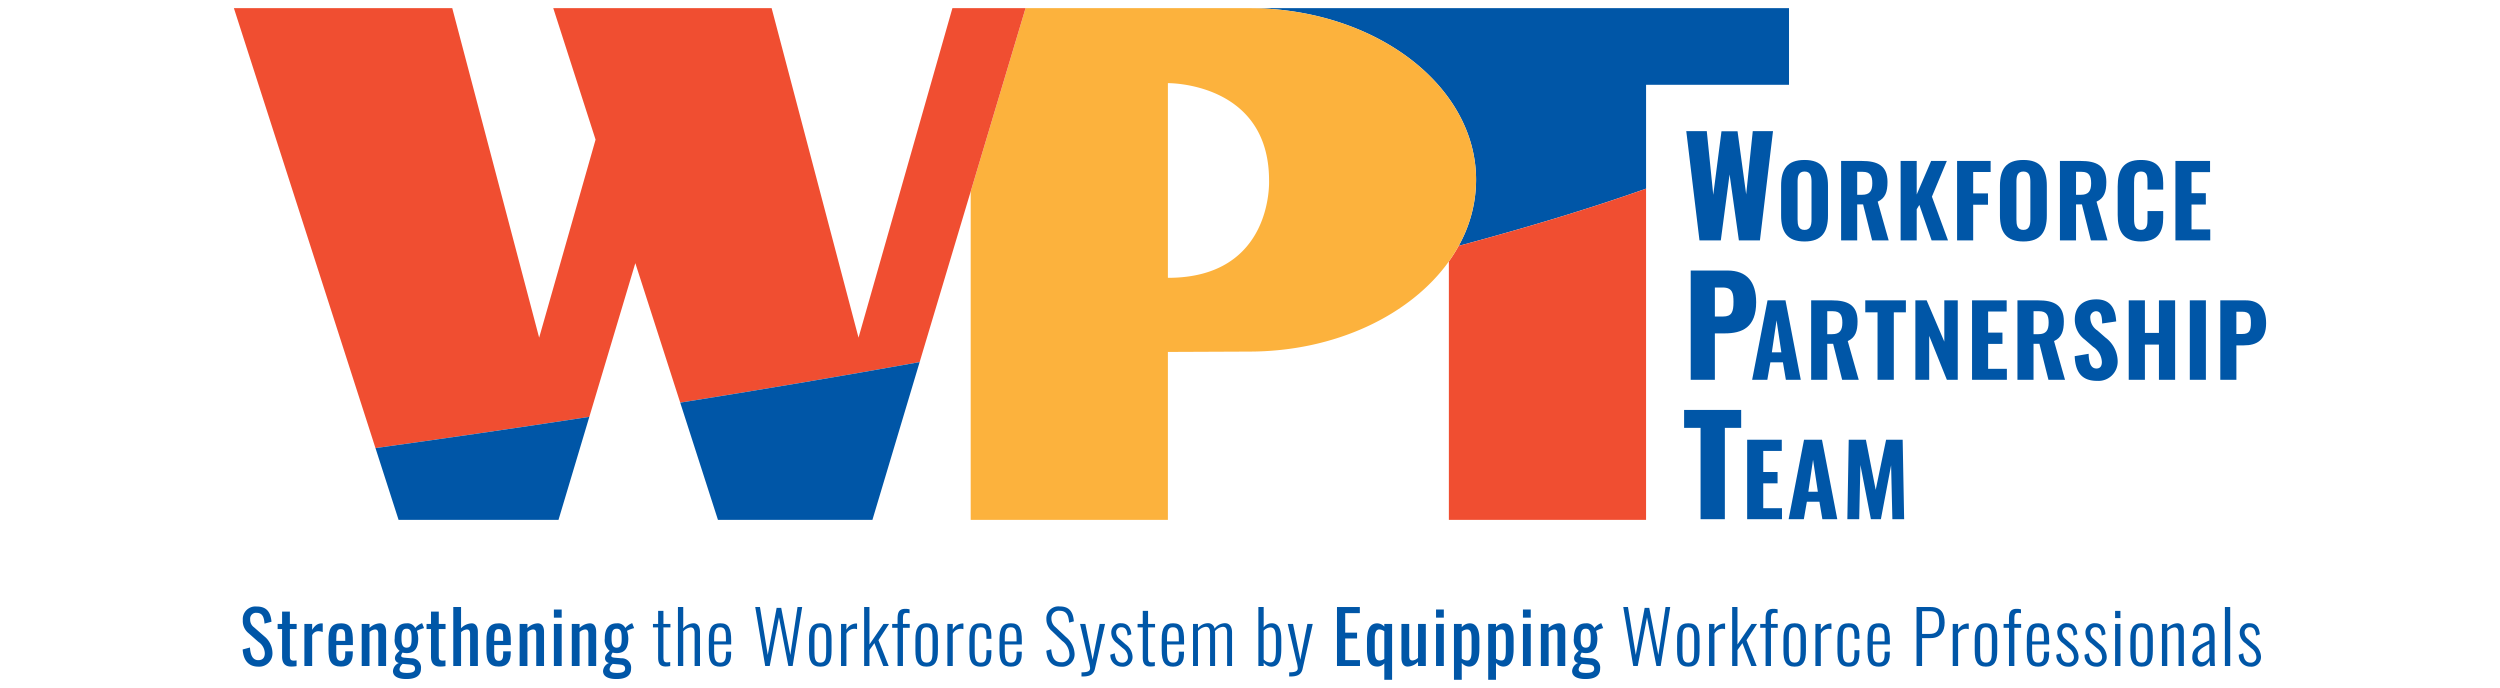 <?xml version="1.0" encoding="UTF-8"?> <svg xmlns="http://www.w3.org/2000/svg" viewBox="0 0 400 110"><defs><style>.cls-1{fill:none;}.cls-2{fill:#0056a7;}.cls-3{fill:#f04e31;}.cls-4{fill:#fcb23d;}</style></defs><g id="BKGRND-CLEAR"><rect class="cls-1" y="-0.032" width="400" height="110"></rect></g><g id="PROG-WPT"><path class="cls-2" d="M38.828,103.914l1.165-.314c.07,1.014.326,2.027,1.34,2.027.674,0,1.036-.384,1.036-1.107a2.267,2.267,0,0,0-1.024-1.817l-1.585-1.399a2.479,2.479,0,0,1-.908-2.084,2.018,2.018,0,0,1,2.212-2.178c1.504,0,2.225.78,2.377,2.434l-1.118.303c-.071-.932-.28-1.724-1.259-1.724a.934.934,0,0,0-1.036,1.037,1.491,1.491,0,0,0,.618,1.281l1.595,1.399A3.491,3.491,0,0,1,43.593,104.415a2.125,2.125,0,0,1-2.259,2.249C39.691,106.664,38.922,105.546,38.828,103.914Z"></path><path class="cls-2" d="M45.134,105.045v-4.392h-.711v-.827h.711V97.857h1.246v1.969h1.083v.827H46.381v4.31c0,.525.128.734.617.734a3.455,3.455,0,0,0,.454-.034v.919a5.339,5.339,0,0,1-.862.07C45.53,106.652,45.134,106.023,45.134,105.045Z"></path><path class="cls-2" d="M48.701,99.827h1.246v.955c.489-.815.99-1.037,1.491-1.037a1.228,1.228,0,0,1,.198.013v1.374a2.026,2.026,0,0,0-.687-.141,1.091,1.091,0,0,0-1.002.653v4.916H48.701Z"></path><path class="cls-2" d="M52.558,103.961v-1.538c0-1.781.442-2.691,1.992-2.691,1.689,0,1.911,1.096,1.911,2.935v.548H53.805v1.352c0,.815.222,1.165.757,1.165.559,0,.676-.431.676-1.107v-.408h1.212v.256c0,1.352-.525,2.178-1.899,2.178C52.967,106.652,52.558,105.721,52.558,103.961Zm2.679-1.421v-.605c0-.828-.081-1.282-.699-1.282-.606,0-.734.361-.734,1.525v.361Z"></path><path class="cls-2" d="M57.874,99.827h1.246v.663a2.419,2.419,0,0,1,1.643-.757c.804,0,1.013.723,1.013,1.374v5.452H60.53v-5.091c0-.478-.105-.757-.536-.757a1.524,1.524,0,0,0-.874.42v5.428H57.874Z"></path><path class="cls-2" d="M62.875,107.374a1.468,1.468,0,0,1,.966-1.293.781.781,0,0,1-.652-.721c0-.501.279-.804.746-1.224a2.21,2.21,0,0,1-.781-2.003c0-1.574.653-2.4,1.899-2.4a1.362,1.362,0,0,1,1.386.746,2.714,2.714,0,0,1,.909-.699l.186-.081.314.804a4.511,4.511,0,0,0-1.143.43,4.257,4.257,0,0,1,.211,1.235c0,1.374-.454,2.331-1.864,2.331a2.925,2.925,0,0,1-.642-.083,1.076,1.076,0,0,0-.221.514c0,.175.164.267.559.303l1.049.092a1.483,1.483,0,0,1,1.561,1.643c0,1.106-.768,1.677-2.342,1.677C63.796,108.645,62.875,108.284,62.875,107.374Zm3.53-.373c0-.407-.186-.617-.921-.687l-1.06-.092a1.287,1.287,0,0,0-.501.838c0,.408.279.606,1.188.606C65.997,107.666,66.405,107.468,66.405,107.002Zm-.548-4.869c0-.943-.094-1.538-.792-1.538s-.827.559-.827,1.538c0,.838.117,1.491.815,1.491C65.763,103.624,65.857,103.076,65.857,102.133Z"></path><path class="cls-2" d="M68.959,105.045v-4.392h-.711v-.827h.711V97.857H70.205v1.969h1.083v.827H70.205v4.31c0,.525.128.734.617.734a3.455,3.455,0,0,0,.454-.034v.919a5.338,5.338,0,0,1-.862.07C69.354,106.652,68.959,106.023,68.959,105.045Z"></path><path class="cls-2" d="M72.524,97.123h1.246v3.402a2.462,2.462,0,0,1,1.689-.792c.792,0,1.002.723,1.002,1.374v5.452H75.215v-5.091c0-.478-.105-.757-.536-.757a1.546,1.546,0,0,0-.908.442v5.405H72.524Z"></path><path class="cls-2" d="M77.827,103.961v-1.538c0-1.781.442-2.691,1.992-2.691,1.689,0,1.911,1.096,1.911,2.935v.548H79.074v1.352c0,.815.222,1.165.757,1.165.559,0,.676-.431.676-1.107v-.408h1.212v.256c0,1.352-.525,2.178-1.899,2.178C78.236,106.652,77.827,105.721,77.827,103.961Zm2.679-1.421v-.605c0-.828-.081-1.282-.699-1.282-.606,0-.734.361-.734,1.525v.361Z"></path><path class="cls-2" d="M83.143,99.827h1.246v.663a2.419,2.419,0,0,1,1.643-.757c.804,0,1.013.723,1.013,1.374v5.452H85.799v-5.091c0-.478-.105-.757-.536-.757a1.524,1.524,0,0,0-.874.42v5.428H83.143Z"></path><path class="cls-2" d="M88.621,97.52h1.248v1.303H88.621Zm0,2.306h1.248v6.733H88.621Z"></path><path class="cls-2" d="M91.487,99.827h1.246v.663a2.419,2.419,0,0,1,1.643-.757c.804,0,1.013.723,1.013,1.374v5.452H94.144v-5.091c0-.478-.105-.757-.536-.757a1.524,1.524,0,0,0-.874.42v5.428H91.487Z"></path><path class="cls-2" d="M96.489,107.374a1.468,1.468,0,0,1,.966-1.293.781.781,0,0,1-.652-.721c0-.501.279-.804.746-1.224a2.21,2.21,0,0,1-.781-2.003c0-1.574.653-2.4,1.899-2.4a1.362,1.362,0,0,1,1.386.746,2.714,2.714,0,0,1,.909-.699l.186-.081.314.804a4.512,4.512,0,0,0-1.143.43,4.257,4.257,0,0,1,.211,1.235c0,1.374-.455,2.331-1.864,2.331a2.89,2.89,0,0,1-.64-.083,1.065,1.065,0,0,0-.222.514c0,.175.164.267.559.303l1.049.092a1.483,1.483,0,0,1,1.561,1.643c0,1.106-.768,1.677-2.342,1.677C97.409,108.645,96.489,108.284,96.489,107.374Zm3.53-.373c0-.407-.186-.617-.921-.687l-1.06-.092a1.287,1.287,0,0,0-.501.838c0,.408.279.606,1.188.606C99.61,107.666,100.018,107.468,100.018,107.002Zm-.548-4.869c0-.943-.094-1.538-.792-1.538s-.827.559-.827,1.538c0,.838.117,1.491.815,1.491C99.377,103.624,99.471,103.076,99.471,102.133Z"></path><path class="cls-2" d="M105.3,105.161v-4.775h-.828v-.559h.828V97.741h.849v2.086h1.118v.559H106.149v4.694c0,.653.094.898.595.898a2.61,2.61,0,0,0,.489-.058v.652a3.858,3.858,0,0,1-.723.07C105.52,106.64,105.3,106.023,105.3,105.161Z"></path><path class="cls-2" d="M108.47,97.123h.849v3.413a2.27,2.27,0,0,1,1.643-.815c.663,0,1.036.524,1.036,1.433v5.405h-.861v-5.219c0-.699-.211-.955-.642-.955a1.819,1.819,0,0,0-1.177.64v5.533h-.849Z"></path><path class="cls-2" d="M113.411,104.031v-1.7c0-1.992.583-2.609,1.83-2.609,1.41,0,1.747.885,1.747,2.784v.606h-2.726V104.287c0,1.318.28,1.736.968,1.736.524,0,.921-.232.921-1.292v-.467h.827v.373c0,1.224-.442,2.027-1.747,2.027C113.959,106.664,113.411,105.989,113.411,104.031Zm2.739-1.409v-.559c0-1.06-.094-1.702-.921-1.702-.7,0-.968.373-.968,1.806v.455Z"></path><path class="cls-2" d="M120.837,97.123h.757l1.246,7.665,1.421-7.525h.733l1.457,7.538,1.152-7.677h.746l-1.525,9.436h-.687l-1.502-7.781-1.48,7.781h-.723Z"></path><path class="cls-2" d="M129.449,104.125v-1.864c0-1.619.397-2.54,1.794-2.54,1.41,0,1.806.909,1.806,2.54v1.864c0,1.631-.396,2.54-1.806,2.54C129.846,106.664,129.449,105.755,129.449,104.125Zm2.739.047V102.214c0-1.096-.058-1.852-.945-1.852-.874,0-.932.757-.932,1.852v1.958c0,1.094.058,1.851.932,1.851C132.129,106.023,132.188,105.266,132.188,104.172Z"></path><path class="cls-2" d="M134.565,99.827h.862v.919a1.849,1.849,0,0,1,1.549-.989.795.795,0,0,1,.152.011v.908a1.54,1.54,0,0,0-.42-.07,1.429,1.429,0,0,0-1.282.781v5.172h-.862Z"></path><path class="cls-2" d="M138.262,97.123h.849v5.989l2.249-3.285h.896l-1.7,2.597,1.631,4.136H141.325l-1.421-3.658-.792,1.107v2.551h-.849Z"></path><path class="cls-2" d="M143.61,100.444h-.862v-.617H143.61v-.7c0-1.002.128-1.712,1.235-1.712a2.637,2.637,0,0,1,.687.081v.629a2.274,2.274,0,0,0-.477-.058c-.514,0-.583.314-.583.979v.781h1.084v.617H144.472v6.115H143.61Z"></path><path class="cls-2" d="M146.466,104.125v-1.864c0-1.619.397-2.54,1.794-2.54,1.41,0,1.806.909,1.806,2.54v1.864c0,1.631-.396,2.54-1.806,2.54C146.862,106.664,146.466,105.755,146.466,104.125Zm2.739.047V102.214c0-1.096-.058-1.852-.945-1.852-.874,0-.932.757-.932,1.852v1.958c0,1.094.058,1.851.932,1.851C149.146,106.023,149.204,105.266,149.204,104.172Z"></path><path class="cls-2" d="M151.582,99.827h.862v.919a1.849,1.849,0,0,1,1.549-.989.795.795,0,0,1,.152.011v.908a1.54,1.54,0,0,0-.42-.07,1.429,1.429,0,0,0-1.282.781v5.172h-.862Z"></path><path class="cls-2" d="M155.102,104.008v-1.572c0-1.864.361-2.715,1.806-2.715,1.421,0,1.713.874,1.713,2.156v.326h-.792v-.326c0-1.177-.245-1.515-.921-1.515-.802,0-.955.514-.955,1.934v1.888c0,1.35.198,1.84.968,1.84.804,0,.908-.524.908-1.619v-.373h.792v.327c0,1.363-.256,2.306-1.713,2.306C155.335,106.664,155.102,105.533,155.102,104.008Z"></path><path class="cls-2" d="M159.915,104.031v-1.7c0-1.992.583-2.609,1.83-2.609,1.41,0,1.747.885,1.747,2.784v.606H160.766V104.287c0,1.318.28,1.736.968,1.736.524,0,.919-.232.919-1.292v-.467h.828v.373c0,1.224-.442,2.027-1.747,2.027C160.463,106.664,159.915,105.989,159.915,104.031Zm2.737-1.409v-.559c0-1.06-.092-1.702-.919-1.702-.7,0-.968.373-.968,1.806v.455Z"></path><path class="cls-2" d="M167.41,104.113l.78-.233c.128,1.165.431,2.073,1.585,2.073a1.189,1.189,0,0,0,1.327-1.363,2.74,2.74,0,0,0-1.152-2.039l-1.666-1.595a2.454,2.454,0,0,1-.862-1.899,1.92,1.92,0,0,1,2.131-2.026c1.363,0,2.131.652,2.261,2.387l-.758.198c-.092-1.188-.418-1.887-1.502-1.887a1.174,1.174,0,0,0-1.327,1.246,1.761,1.761,0,0,0,.664,1.374l1.665,1.572a3.679,3.679,0,0,1,1.374,2.609,1.988,1.988,0,0,1-2.165,2.144C168.226,106.676,167.514,105.65,167.41,104.113Z"></path><path class="cls-2" d="M173.039,107.572c1.177,0,1.376-.279,1.376-.699a6.366,6.366,0,0,0-.222-1.118l-1.386-5.929h.849l1.165,5.731,1.13-5.731h.862l-1.631,7.211c-.198.862-.781,1.199-1.922,1.199h-.222Z"></path><path class="cls-2" d="M177.656,104.754l.71-.222c.094,1.037.489,1.491,1.177,1.491a.855.855,0,0,0,.921-.955,1.817,1.817,0,0,0-.815-1.352l-.921-.792a2.049,2.049,0,0,1-.921-1.689,1.446,1.446,0,0,1,1.608-1.514c1.026,0,1.538.734,1.596,1.77l-.606.199c-.047-.909-.373-1.329-.955-1.329a.778.778,0,0,0-.862.815,1.295,1.295,0,0,0,.548,1.06l.955.851a2.565,2.565,0,0,1,1.118,1.958,1.541,1.541,0,0,1-1.724,1.619A1.822,1.822,0,0,1,177.656,104.754Z"></path><path class="cls-2" d="M182.842,105.161v-4.775H182.014v-.559h.828V97.741h.849v2.086h1.118v.559h-1.118v4.694c0,.653.094.898.595.898a2.61,2.61,0,0,0,.489-.058v.652a3.858,3.858,0,0,1-.723.07C183.063,106.64,182.842,106.023,182.842,105.161Z"></path><path class="cls-2" d="M185.873,104.031v-1.7c0-1.992.583-2.609,1.83-2.609,1.41,0,1.747.885,1.747,2.784v.606h-2.726V104.287c0,1.318.28,1.736.968,1.736.524,0,.919-.232.919-1.292v-.467h.828v.373c0,1.224-.442,2.027-1.747,2.027C186.42,106.664,185.873,105.989,185.873,104.031Zm2.737-1.409v-.559c0-1.06-.092-1.702-.919-1.702-.7,0-.968.373-.968,1.806v.455Z"></path><path class="cls-2" d="M190.884,99.827h.792v.687a2.075,2.075,0,0,1,1.585-.804,1.035,1.035,0,0,1,1.071.874,2.114,2.114,0,0,1,1.655-.874c.593,0,1.141.361,1.141,1.538v5.311h-.792v-5.289c0-.792-.29-.979-.676-.979a1.885,1.885,0,0,0-1.269.699,1.805,1.805,0,0,1,.023.258v5.311h-.804v-5.289c0-.792-.279-.979-.674-.979a1.915,1.915,0,0,0-1.259.687v5.58h-.792Z"></path><path class="cls-2" d="M202.189,106.023v.536h-.849v-9.436h.849v3.262a1.6,1.6,0,0,1,1.282-.664c1.305,0,1.538,1.327,1.538,2.679v1.421c0,1.724-.361,2.843-1.619,2.843A1.597,1.597,0,0,1,202.189,106.023Zm1.958-2.178v-1.444c0-1.316-.128-2.015-.921-2.015a1.566,1.566,0,0,0-1.037.524v4.59a1.428,1.428,0,0,0,1.049.489C204.019,105.989,204.147,105.243,204.147,103.844Z"></path><path class="cls-2" d="M206.27,107.572c1.175,0,1.374-.279,1.374-.699a6.366,6.366,0,0,0-.222-1.118l-1.386-5.929h.849l1.165,5.731,1.13-5.731h.862l-1.631,7.211c-.198.862-.781,1.199-1.922,1.199h-.221Z"></path><path class="cls-2" d="M213.916,97.123h3.658v.979h-2.342v3.122h1.899v.932h-1.899v3.46h2.365v.943h-3.681Z"></path><path class="cls-2" d="M221.489,106.128a1.449,1.449,0,0,1-1.084.524c-1.141,0-1.689-.746-1.689-2.737v-1.305c0-1.537.28-2.877,1.655-2.877a1.59,1.59,0,0,1,1.118.525v-.431h1.246V108.773h-1.246Zm0-.71v-4.415a1.423,1.423,0,0,0-.792-.292c-.582,0-.734.64-.734,1.41v1.898c0,.943.094,1.655.757,1.655A1.415,1.415,0,0,0,221.489,105.418Z"></path><path class="cls-2" d="M224.23,105.277V99.827H225.476v5.078c0,.478.105.77.536.77a1.516,1.516,0,0,0,.874-.42V99.827h1.246v6.733H226.886v-.664a2.412,2.412,0,0,1-1.642.757C224.44,106.652,224.23,105.93,224.23,105.277Z"></path><path class="cls-2" d="M229.766,97.52h1.246v1.303h-1.246Zm0,2.306h1.246v6.733h-1.246Z"></path><path class="cls-2" d="M232.634,99.827h1.246v.535a1.673,1.673,0,0,1,1.282-.629c1.41,0,1.538,1.724,1.538,2.528v1.631c0,1.433-.35,2.76-1.677,2.76a1.582,1.582,0,0,1-1.143-.593V108.773h-1.246Zm2.82,4.065v-1.631c0-.839-.083-1.549-.723-1.549a1.377,1.377,0,0,0-.851.349v4.311a1.457,1.457,0,0,0,.898.303C235.418,105.674,235.454,104.882,235.454,103.891Z"></path><path class="cls-2" d="M238.112,99.827h1.246v.535a1.673,1.673,0,0,1,1.282-.629c1.41,0,1.538,1.724,1.538,2.528v1.631c0,1.433-.35,2.76-1.677,2.76a1.582,1.582,0,0,1-1.143-.593V108.773h-1.246Zm2.82,4.065v-1.631c0-.839-.083-1.549-.723-1.549a1.377,1.377,0,0,0-.851.349v4.311a1.457,1.457,0,0,0,.898.303C240.896,105.674,240.932,104.882,240.932,103.891Z"></path><path class="cls-2" d="M243.671,97.52h1.248v1.303h-1.248Zm0,2.306h1.248v6.733h-1.248Z"></path><path class="cls-2" d="M246.538,99.827H247.784v.663a2.419,2.419,0,0,1,1.643-.757c.804,0,1.013.723,1.013,1.374v5.452H249.194v-5.091c0-.478-.105-.757-.536-.757a1.524,1.524,0,0,0-.874.42v5.428h-1.246Z"></path><path class="cls-2" d="M251.539,107.374a1.468,1.468,0,0,1,.966-1.293.781.781,0,0,1-.652-.721c0-.501.279-.804.746-1.224a2.21,2.21,0,0,1-.781-2.003c0-1.574.653-2.4,1.899-2.4a1.362,1.362,0,0,1,1.386.746,2.714,2.714,0,0,1,.909-.699l.186-.081.314.804a4.512,4.512,0,0,0-1.143.43,4.257,4.257,0,0,1,.211,1.235c0,1.374-.455,2.331-1.864,2.331a2.89,2.89,0,0,1-.64-.083,1.065,1.065,0,0,0-.222.514c0,.175.164.267.559.303l1.049.092a1.483,1.483,0,0,1,1.561,1.643c0,1.106-.768,1.677-2.342,1.677C252.459,108.645,251.539,108.284,251.539,107.374Zm3.53-.373c0-.407-.186-.617-.921-.687l-1.06-.092a1.287,1.287,0,0,0-.501.838c0,.408.279.606,1.188.606C254.66,107.666,255.069,107.468,255.069,107.002Zm-.548-4.869c0-.943-.094-1.538-.792-1.538s-.827.559-.827,1.538c0,.838.117,1.491.815,1.491C254.427,103.624,254.521,103.076,254.521,102.133Z"></path><path class="cls-2" d="M259.721,97.123h.757l1.246,7.665,1.421-7.525h.733l1.457,7.538L266.488,97.123h.746l-1.525,9.436h-.687l-1.502-7.781-1.48,7.781h-.723Z"></path><path class="cls-2" d="M268.333,104.125v-1.864c0-1.619.397-2.54,1.794-2.54,1.41,0,1.806.909,1.806,2.54v1.864c0,1.631-.396,2.54-1.806,2.54C268.73,106.664,268.333,105.755,268.333,104.125Zm2.739.047V102.214c0-1.096-.058-1.852-.945-1.852-.874,0-.932.757-.932,1.852v1.958c0,1.094.058,1.851.932,1.851C271.014,106.023,271.072,105.266,271.072,104.172Z"></path><path class="cls-2" d="M273.45,99.827h.862v.919a1.849,1.849,0,0,1,1.549-.989.795.795,0,0,1,.152.011v.908a1.54,1.54,0,0,0-.42-.07,1.429,1.429,0,0,0-1.282.781v5.172h-.862Z"></path><path class="cls-2" d="M277.146,97.123h.849v5.989l2.249-3.285h.896l-1.7,2.597,1.631,4.136h-.862l-1.421-3.658-.792,1.107v2.551h-.849Z"></path><path class="cls-2" d="M282.494,100.444h-.862v-.617h.862v-.7c0-1.002.128-1.712,1.235-1.712a2.637,2.637,0,0,1,.687.081v.629a2.274,2.274,0,0,0-.477-.058c-.514,0-.583.314-.583.979v.781h1.084v.617h-1.084v6.115h-.862Z"></path><path class="cls-2" d="M285.35,104.125v-1.864c0-1.619.397-2.54,1.794-2.54,1.41,0,1.806.909,1.806,2.54v1.864c0,1.631-.396,2.54-1.806,2.54C285.747,106.664,285.35,105.755,285.35,104.125Zm2.739.047V102.214c0-1.096-.058-1.852-.945-1.852-.874,0-.932.757-.932,1.852v1.958c0,1.094.058,1.851.932,1.851C288.031,106.023,288.089,105.266,288.089,104.172Z"></path><path class="cls-2" d="M290.466,99.827h.862v.919a1.849,1.849,0,0,1,1.549-.989.795.795,0,0,1,.152.011v.908a1.54,1.54,0,0,0-.42-.07,1.429,1.429,0,0,0-1.282.781v5.172h-.862Z"></path><path class="cls-2" d="M293.986,104.008v-1.572c0-1.864.361-2.715,1.806-2.715,1.421,0,1.713.874,1.713,2.156v.326h-.792v-.326c0-1.177-.245-1.515-.921-1.515-.802,0-.955.514-.955,1.934v1.888c0,1.35.198,1.84.968,1.84.804,0,.908-.524.908-1.619v-.373h.792v.327c0,1.363-.256,2.306-1.713,2.306C294.22,106.664,293.986,105.533,293.986,104.008Z"></path><path class="cls-2" d="M298.801,104.031v-1.7c0-1.992.583-2.609,1.83-2.609,1.41,0,1.747.885,1.747,2.784v.606h-2.726V104.287c0,1.318.28,1.736.968,1.736.524,0,.921-.232.921-1.292v-.467h.827v.373c0,1.224-.442,2.027-1.747,2.027C299.349,106.664,298.801,105.989,298.801,104.031Zm2.739-1.409v-.559c0-1.06-.094-1.702-.921-1.702-.7,0-.968.373-.968,1.806v.455Z"></path><path class="cls-2" d="M306.645,97.123h2.261c1.689,0,2.237,1.013,2.237,2.504,0,1.34-.606,2.47-2.225,2.47h-1.386v4.462h-.886Zm2.016,4.31c1.141,0,1.608-.454,1.608-1.806,0-1.444-.35-1.84-1.596-1.84h-1.141v3.645Z"></path><path class="cls-2" d="M312.437,99.827h.862v.919a1.849,1.849,0,0,1,1.549-.989.795.795,0,0,1,.152.011v.908a1.54,1.54,0,0,0-.42-.07,1.429,1.429,0,0,0-1.282.781v5.172h-.862Z"></path><path class="cls-2" d="M315.957,104.125v-1.864c0-1.619.397-2.54,1.794-2.54,1.41,0,1.806.909,1.806,2.54v1.864c0,1.631-.396,2.54-1.806,2.54C316.354,106.664,315.957,105.755,315.957,104.125Zm2.739.047V102.214c0-1.096-.058-1.852-.945-1.852-.874,0-.932.757-.932,1.852v1.958c0,1.094.058,1.851.932,1.851C318.638,106.023,318.696,105.266,318.696,104.172Z"></path><path class="cls-2" d="M321.435,100.444h-.862v-.617h.862v-.7c0-1.002.128-1.712,1.235-1.712a2.637,2.637,0,0,1,.687.081v.629a2.276,2.276,0,0,0-.478-.058c-.512,0-.582.314-.582.979v.781h1.084v.617H322.297v6.115h-.862Z"></path><path class="cls-2" d="M324.29,104.031v-1.7c0-1.992.583-2.609,1.83-2.609,1.41,0,1.747.885,1.747,2.784v.606h-2.726V104.287c0,1.318.28,1.736.968,1.736.524,0,.919-.232.919-1.292v-.467h.828v.373c0,1.224-.442,2.027-1.747,2.027C324.838,106.664,324.29,105.989,324.29,104.031Zm2.737-1.409v-.559c0-1.06-.092-1.702-.919-1.702-.7,0-.968.373-.968,1.806v.455Z"></path><path class="cls-2" d="M329.013,104.754l.71-.222c.094,1.037.489,1.491,1.177,1.491a.855.855,0,0,0,.921-.955,1.817,1.817,0,0,0-.815-1.352l-.921-.792a2.049,2.049,0,0,1-.921-1.689,1.446,1.446,0,0,1,1.608-1.514c1.026,0,1.538.734,1.596,1.77l-.606.199c-.047-.909-.373-1.329-.955-1.329a.778.778,0,0,0-.862.815,1.295,1.295,0,0,0,.548,1.06l.955.851a2.565,2.565,0,0,1,1.118,1.958,1.541,1.541,0,0,1-1.724,1.619A1.822,1.822,0,0,1,329.013,104.754Z"></path><path class="cls-2" d="M333.523,104.754l.71-.222c.094,1.037.489,1.491,1.177,1.491a.855.855,0,0,0,.921-.955,1.817,1.817,0,0,0-.815-1.352l-.921-.792a2.049,2.049,0,0,1-.921-1.689,1.446,1.446,0,0,1,1.608-1.514c1.026,0,1.538.734,1.596,1.77l-.606.199c-.047-.909-.373-1.329-.955-1.329a.778.778,0,0,0-.862.815,1.295,1.295,0,0,0,.548,1.06l.955.851a2.565,2.565,0,0,1,1.118,1.958,1.541,1.541,0,0,1-1.724,1.619A1.822,1.822,0,0,1,333.523,104.754Z"></path><path class="cls-2" d="M338.417,97.741h.851v1.154h-.851Zm0,2.086h.851v6.733h-.851Z"></path><path class="cls-2" d="M340.853,104.125v-1.864c0-1.619.397-2.54,1.794-2.54,1.41,0,1.806.909,1.806,2.54v1.864c0,1.631-.396,2.54-1.806,2.54C341.25,106.664,340.853,105.755,340.853,104.125Zm2.739.047V102.214c0-1.096-.058-1.852-.945-1.852-.874,0-.932.757-.932,1.852v1.958c0,1.094.058,1.851.932,1.851C343.534,106.023,343.592,105.266,343.592,104.172Z"></path><path class="cls-2" d="M345.911,99.827h.851v.699a2.248,2.248,0,0,1,1.619-.804c.664,0,1.037.524,1.037,1.433v5.405h-.851v-5.219c0-.699-.209-.955-.64-.955a1.776,1.776,0,0,0-1.165.629v5.545h-.851Z"></path><path class="cls-2" d="M350.771,105.161c0-1.35.734-1.806,2.715-2.691v-.477c0-1.224-.198-1.632-.838-1.632-.525,0-.943.269-.943,1.154v.233l-.839-.013c.011-1.363.536-2.015,1.828-2.015,1.201,0,1.643.71,1.643,2.225v3.272c0,.35.023,1.096.058,1.34h-.757c-.036-.292-.105-.723-.128-.932a1.467,1.467,0,0,1-1.387,1.037A1.386,1.386,0,0,1,350.771,105.161Zm2.715-.023V103.041c-1.327.7-1.864.99-1.864,1.911,0,.711.361.99.77.99A1.37,1.37,0,0,0,353.486,105.138Z"></path><path class="cls-2" d="M355.982,97.123h.851v9.436h-.851Z"></path><path class="cls-2" d="M358.208,104.754l.71-.222c.094,1.037.489,1.491,1.177,1.491a.855.855,0,0,0,.921-.955,1.817,1.817,0,0,0-.815-1.352l-.921-.792a2.049,2.049,0,0,1-.921-1.689,1.446,1.446,0,0,1,1.608-1.514c1.026,0,1.538.734,1.596,1.77l-.606.199c-.047-.909-.373-1.329-.955-1.329a.778.778,0,0,0-.862.815,1.295,1.295,0,0,0,.548,1.06l.955.851a2.565,2.565,0,0,1,1.118,1.958,1.541,1.541,0,0,1-1.724,1.619A1.822,1.822,0,0,1,358.208,104.754Z"></path><path class="cls-2" d="M269.803,20.981h3.281l1.036,10.189,1.317-10.167h2.568L279.387,31.104l1.057-10.123h3.238L281.588,38.466h-3.366l-1.49-10.556-1.403,10.556h-3.412Z"></path><path class="cls-2" d="M284.977,34.462V29.723c0-2.607.94-4.129,3.75-4.129,2.794,0,3.75,1.538,3.75,4.129v4.755c0,2.589-.956,4.159-3.75,4.159C285.918,38.636,284.977,37.067,284.977,34.462Zm4.865.643v-6.011c0-.878-.141-1.648-1.114-1.648s-1.114.77-1.114,1.648v6.011c0,.864.11,1.68,1.114,1.68C289.701,36.785,289.842,35.969,289.842,35.105Z"></path><path class="cls-2" d="M294.577,25.752H297.872c2.56,0,4.129.753,4.129,3.358,0,1.554-.346,2.607-1.569,3.156l1.757,6.199h-2.652l-1.444-5.759h-.942v5.759h-2.574Zm3.344,5.414c1.239,0,1.648-.612,1.648-1.851,0-1.178-.33-1.821-1.522-1.821h-.895v3.672Z"></path><path class="cls-2" d="M304.1,25.752h2.574v5.367l2.308-5.367h2.511l-2.386,5.713,2.574,7h-2.621l-1.962-5.681-.424.69v4.991h-2.574Z"></path><path class="cls-2" d="M313.134,25.752h5.368v1.773h-2.794V30.946h2.37v1.806h-2.37v5.713h-2.574Z"></path><path class="cls-2" d="M319.991,34.462V29.723c0-2.607.94-4.129,3.75-4.129,2.794,0,3.75,1.538,3.75,4.129v4.755c0,2.589-.956,4.159-3.75,4.159C320.931,38.636,319.991,37.067,319.991,34.462Zm4.865.643v-6.011c0-.878-.141-1.648-1.114-1.648s-1.114.77-1.114,1.648v6.011c0,.864.11,1.68,1.114,1.68C324.714,36.785,324.855,35.969,324.855,35.105Z"></path><path class="cls-2" d="M329.59,25.752h3.295c2.56,0,4.129.753,4.129,3.358,0,1.554-.346,2.607-1.569,3.156l1.757,6.199h-2.652L333.106,32.705h-.942v5.759h-2.574Zm3.344,5.414c1.239,0,1.648-.612,1.648-1.851,0-1.178-.33-1.821-1.522-1.821h-.895v3.672Z"></path><path class="cls-2" d="M338.83,34.399V29.848c0-2.621.862-4.254,3.719-4.254,2.73,0,3.563,1.475,3.563,3.674v1.067H343.601V29.156c0-.894-.031-1.71-1.036-1.71-1.036,0-1.114.848-1.114,1.79v5.775c0,1.083.203,1.774,1.114,1.774.989,0,1.036-.848,1.036-1.774V33.772h2.511v1.051c0,2.212-.785,3.813-3.563,3.813C339.692,38.636,338.83,36.942,338.83,34.399Z"></path><path class="cls-2" d="M348.069,25.752h5.54v1.788h-2.967V30.915h2.292v1.806h-2.292v3.987h2.998v1.757h-5.572Z"></path><path class="cls-2" d="M270.515,43.283h5.872c3.13,0,4.598,1.834,4.598,5.072,0,4.036-2.224,4.987-5.052,4.987h-1.554V60.768h-3.864Zm5.159,7.36c1.426,0,1.685-.755,1.685-2.352,0-1.318-.151-2.289-1.706-2.289h-1.273v4.641Z"></path><path class="cls-2" d="M282.806,48.055h2.871L288.126,60.768h-2.386l-.471-2.794h-2.009l-.487,2.794h-2.432Zm2.212,8.318-.77-5.116-.753,5.116Z"></path><path class="cls-2" d="M289.785,48.055H293.08c2.56,0,4.129.753,4.129,3.358,0,1.554-.346,2.607-1.569,3.156l1.757,6.199h-2.652l-1.444-5.759h-.942V60.768h-2.574Zm3.344,5.414c1.239,0,1.648-.612,1.648-1.851,0-1.178-.33-1.821-1.522-1.821h-.895V53.469Z"></path><path class="cls-2" d="M300.406,49.97h-1.962V48.055h6.498v1.915h-1.931V60.768H300.406Z"></path><path class="cls-2" d="M306.46,48.055h1.804l2.826,6.607V48.055h2.15V60.768H311.498l-2.826-7.031V60.768h-2.212Z"></path><path class="cls-2" d="M315.527,48.055h5.54v1.788h-2.967v3.375h2.292v1.806h-2.292v3.987H321.099V60.768h-5.572Z"></path><path class="cls-2" d="M322.791,48.055h3.295c2.56,0,4.129.753,4.129,3.358,0,1.554-.346,2.607-1.569,3.156l1.757,6.199h-2.652l-1.444-5.759h-.942V60.768h-2.574Zm3.344,5.414c1.239,0,1.648-.612,1.648-1.851,0-1.178-.33-1.821-1.522-1.821h-.895V53.469Z"></path><path class="cls-2" d="M331.951,56.985l2.23-.376c.047,1.585.424,2.353,1.255,2.353.66,0,.864-.487.864-1.036a3.061,3.061,0,0,0-1.397-2.433l-1.317-1.145a3.962,3.962,0,0,1-1.618-3.217c0-2.087,1.335-3.234,3.453-3.234,2.558,0,3.076,1.899,3.17,3.531l-2.244.33c-.031-1.161-.157-1.962-1.004-1.962a.964.964,0,0,0-.895,1.083,2.481,2.481,0,0,0,1.147,2.009l1.286,1.131a4.793,4.793,0,0,1,1.946,3.766,3.075,3.075,0,0,1-3.281,3.154C333.191,60.94,332.062,59.685,331.951,56.985Z"></path><path class="cls-2" d="M340.596,48.055H343.185v5.21h2.245V48.055h2.589V60.768h-2.589V55.134H343.185V60.768h-2.589Z"></path><path class="cls-2" d="M350.369,48.055h2.574V60.768h-2.574Z"></path><path class="cls-2" d="M355.247,48.055h4.034c2.275,0,3.297,1.318,3.297,3.657,0,2.73-1.508,3.547-3.564,3.547h-1.192V60.768h-2.574Zm3.5,5.382c1.145,0,1.397-.518,1.397-1.773,0-1.13-.142-1.79-1.413-1.79h-.911V53.438Z"></path><path class="cls-2" d="M272.091,68.458h-2.634V65.587h9.131v2.871h-2.612v14.614H272.091Z"></path><path class="cls-2" d="M279.545,70.359h5.54v1.788H282.119v3.375h2.292V77.328H282.119v3.987h2.998v1.757H279.545Z"></path><path class="cls-2" d="M288.645,70.359h2.871L293.965,83.072h-2.386l-.471-2.794h-2.009l-.485,2.794h-2.433Zm2.212,8.318-.77-5.116-.753,5.116Z"></path><path class="cls-2" d="M295.796,70.359h2.747l1.569,8.02,1.663-8.02h2.652l.236,12.713h-1.884l-.203-8.632-1.633,8.632h-1.601l-1.679-8.679-.188,8.679H295.577Z"></path><path class="cls-1" d="M186.864,13.302V44.453c16.892,0,16.186-15.576,16.186-15.576C203.05,13.114,186.864,13.302,186.864,13.302Z"></path><path class="cls-2" d="M196.368,1.305h3.449c20.08,0,36.359,12.301,36.359,27.474a21.736,21.736,0,0,1-2.787,10.561c10.938-2.935,21.073-5.992,29.982-9.155V13.571h22.87V1.305Z"></path><path class="cls-3" d="M231.818,41.831V83.178h31.552V30.186c-8.909,3.163-19.045,6.22-29.982,9.155A25.142,25.142,0,0,1,231.818,41.831Z"></path><path class="cls-1" d="M186.864,13.302V44.453c16.892,0,16.186-15.576,16.186-15.576C203.05,13.114,186.864,13.302,186.864,13.302Z"></path><path class="cls-4" d="M199.817,1.305H164.09L155.311,30.64V83.178h31.552V56.311l12.953-.057c13.829,0,25.854-5.835,32.001-14.424a25.142,25.142,0,0,0,1.57-2.49,21.736,21.736,0,0,0,2.787-10.561C236.176,13.606,219.897,1.305,199.817,1.305Zm-12.953,43.148V13.302S203.05,13.114,203.05,28.878C203.05,28.878,203.756,44.453,186.864,44.453Z"></path><path class="cls-1" d="M94.292,66.698c4.709-.721,9.566-1.48,14.543-2.275l-7.183-22.318Z"></path><path class="cls-3" d="M152.385,1.305,137.364,54.022,123.462,1.305h-34.94L95.292,22.34,86.264,54.022,72.362,1.305h-34.94l22.654,70.389c9.859-1.37,21.482-3.046,34.216-4.997l7.36-24.593,7.183,22.318c12.225-1.953,25.159-4.124,38.307-6.486l16.947-56.631Z"></path><path class="cls-2" d="M89.36,83.178l4.932-16.481c-12.734,1.951-24.357,3.627-34.216,4.997l3.696,11.484Z"></path><path class="cls-2" d="M114.872,83.178h24.716l7.554-25.242c-13.148,2.363-26.081,4.534-38.307,6.486Z"></path></g></svg> 